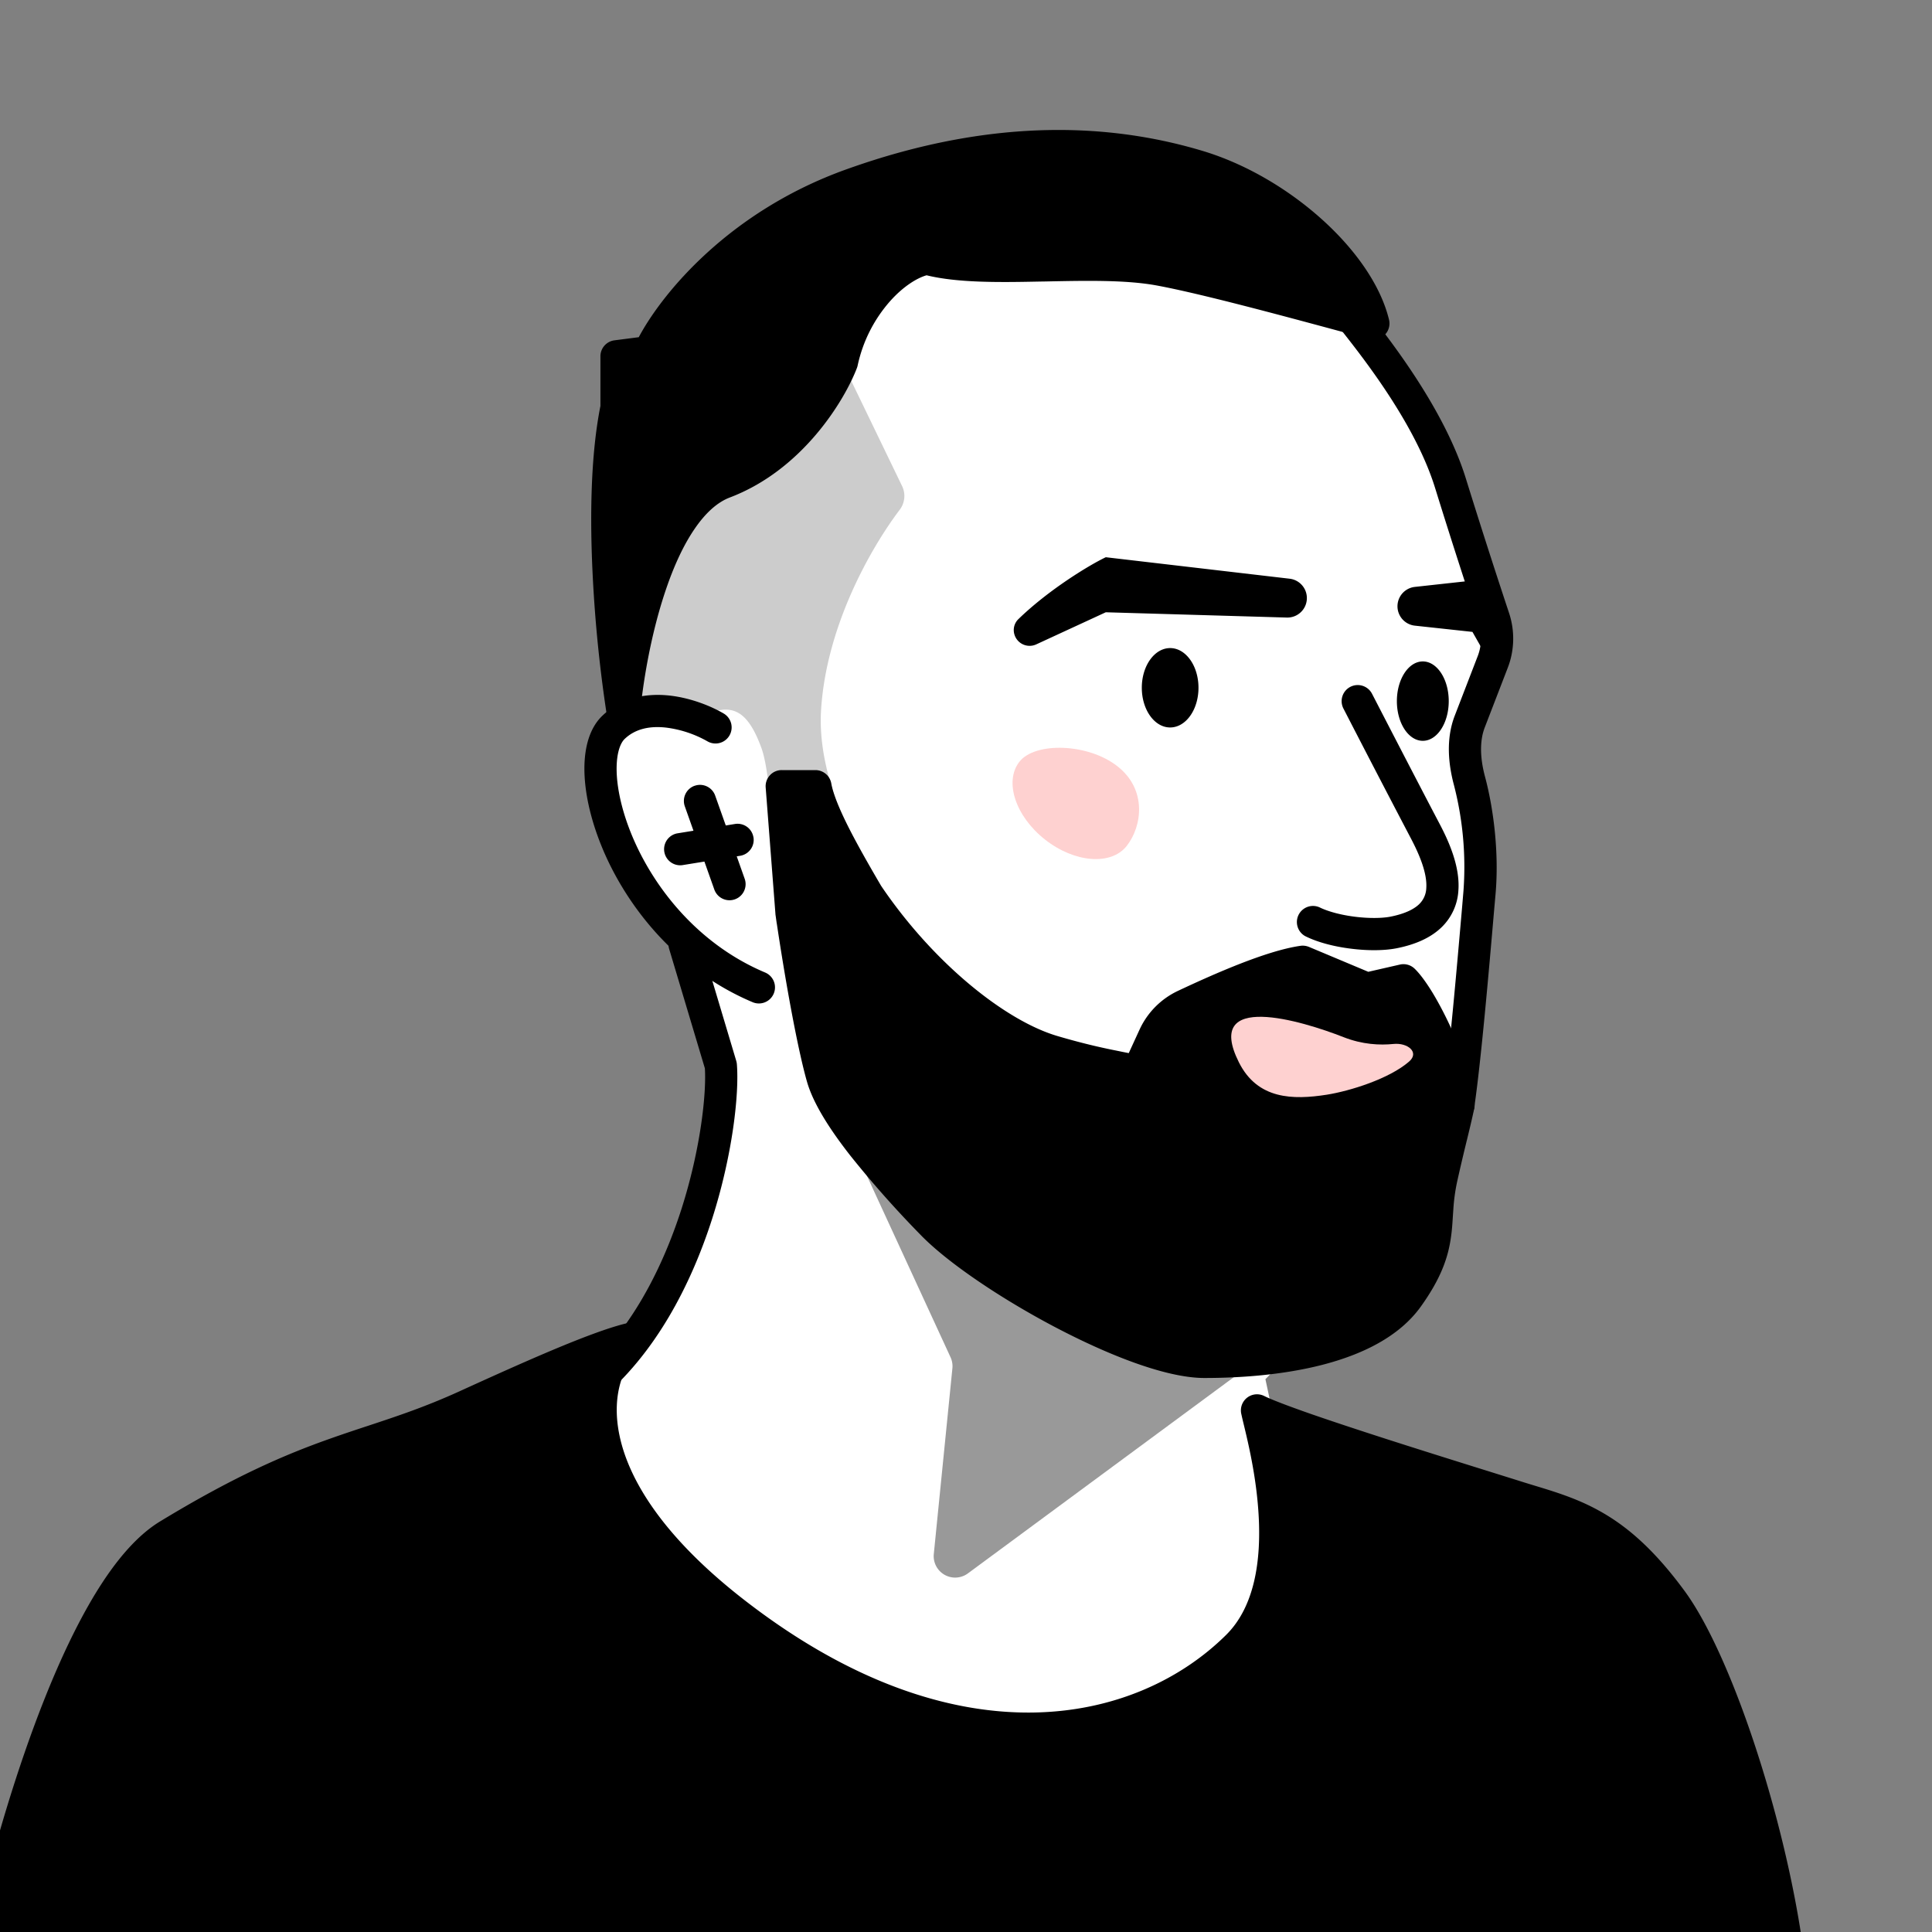 <svg xmlns="http://www.w3.org/2000/svg" width="45" height="45" fill="none"><rect width="100%" height="100%" fill="#808080" stroke="none"/><g clip-path="url(#a)"><path fill="#fff" d="M15.199 30.684c-.658 1.001-1.918 1.644-2.466 1.84l1.454 2.64 2.987 4.46 5.776 1.974 8.07-2.258-1.546-7.216 4.07-4.16c.302-2.115.92-6.672.978-7.98.056-1.309-.25-2.347-.41-2.702l.8-2.4c-.23-.954-.853-3.199-1.492-4.55-.64-1.35-1.452-2.482-1.778-2.88L28.3 5.943l-6.878-.445-5.688 5.261-1.387 6.15c-1.038 1.65.657 4 1.635 4.97l.86 2.974c-.234 2.192-.821 4.58-1.643 5.832Z"/><path fill="#000" d="M32.791 30.21c.882-1.234.549-1.717.784-2.775.177-.798.282-1.161.396-1.695-.109-.993-.89-2.528-1.282-2.908l-.853.197-1.493-.628c-.725.104-1.901.62-2.752 1.02a1.476 1.476 0 0 0-.71.722l-.388.845c-.072-.098-.638-.105-1.97-.497-1.332-.392-3.072-1.814-4.317-3.657-.59-1.004-1.11-1.946-1.214-2.523h-.784l.227 2.943c.23 1.578.52 3.138.724 3.843.254.882 1.398 2.21 2.554 3.405 1.155 1.195 4.73 3.219 6.342 3.219 1.611 0 3.855-.277 4.736-1.51Z"/><path fill="#000" fill-rule="evenodd" d="M17.933 18.057a.37.37 0 0 1 .275-.12h.784c.182 0 .337.13.37.308.04.232.175.57.39 1 .21.418.48.892.772 1.39 1.216 1.797 2.89 3.138 4.105 3.496.651.192 1.114.289 1.424.35l.091.019.147.029.249-.542a1.85 1.85 0 0 1 .891-.905c.429-.202.944-.435 1.447-.632.495-.193 1.004-.362 1.412-.42.067-.01.136 0 .198.025l1.382.58.735-.168a.375.375 0 0 1 .345.096c.133.129.275.329.41.548.138.227.282.498.416.787.265.57.507 1.245.568 1.801.005.04.003.08-.006.12-.057.267-.112.493-.173.744l-.004.014c-.062.257-.132.544-.22.94a4.357 4.357 0 0 0-.09.652l-.01.145c-.01.158-.02.327-.044.494-.065.472-.227.958-.7 1.62-.518.725-1.404 1.132-2.307 1.364-.914.234-1.912.304-2.735.304-.468 0-1.043-.144-1.636-.357-.6-.216-1.25-.514-1.882-.848-1.252-.662-2.475-1.489-3.094-2.128a24.277 24.277 0 0 1-1.64-1.85c-.466-.596-.856-1.197-1.005-1.712-.211-.732-.504-2.314-.735-3.893a.368.368 0 0 1-.002-.026l-.227-2.942a.375.375 0 0 1 .099-.283Zm.68.63.194 2.525c.23 1.574.517 3.105.712 3.781.106.367.415.871.874 1.458.45.577 1.015 1.197 1.59 1.79.536.555 1.678 1.338 2.905 1.987a14.24 14.24 0 0 0 1.785.805c.567.204 1.044.313 1.382.313.788 0 1.718-.068 2.549-.28.841-.216 1.518-.564 1.882-1.074.409-.572.52-.945.568-1.287.02-.138.028-.269.038-.42l.011-.171c.017-.222.042-.47.106-.76.09-.404.161-.697.224-.954l.002-.011c.057-.233.106-.435.157-.666-.06-.43-.255-.991-.496-1.51a7.244 7.244 0 0 0-.377-.71 3.614 3.614 0 0 0-.168-.254l-.63.145a.374.374 0 0 1-.23-.02l-1.393-.585c-.308.057-.71.189-1.147.36-.48.188-.978.412-1.4.611a1.1 1.1 0 0 0-.53.54l-.387.844a.375.375 0 0 1-.557.15l-.024-.006a5.932 5.932 0 0 0-.24-.05l-.106-.02c-.323-.065-.81-.167-1.49-.367-1.446-.426-3.25-1.923-4.521-3.807a6.358 6.358 0 0 1-1.195-2.358h-.088Z" clip-rule="evenodd"/><path fill="#000" d="M35.25 34.843c-1.026-.325-5.19-1.597-5.972-1.993.125.594 1.122 3.936-.457 5.499-2.248 2.225-6.632 3.13-11.663-.746-4.025-3.1-3.39-5.667-2.516-6.407-.781.198-2.236.846-3.782 1.55-2.31 1.052-3.492.916-6.94 3.014-1.95 1.186-3.473 6.506-3.9 8.245v4.271h41.719c.344-3.094-1.427-9.12-2.802-10.996-1.375-1.875-2.406-2.031-3.688-2.437Z"/><path fill="#000" fill-rule="evenodd" d="M14.976 31.025a.375.375 0 0 1-.092.458c-.316.267-.666.947-.454 1.955.21 1.005.987 2.351 2.957 3.868 4.91 3.782 9.08 2.846 11.17.776.668-.66.824-1.74.757-2.823-.053-.87-.241-1.652-.347-2.09a9.515 9.515 0 0 1-.056-.241.375.375 0 0 1 .536-.412c.17.085.551.23 1.073.413.512.178 1.135.383 1.767.587.872.28 1.754.556 2.389.754l.687.215c.115.037.231.072.348.108.502.152 1.015.307 1.527.59.648.355 1.288.904 2.001 1.876.731.996 1.532 3.029 2.105 5.165.575 2.14.947 4.475.767 6.094a.375.375 0 0 1-.372.333H.02a.375.375 0 0 1-.375-.375v-4.27c0-.03.004-.06.01-.09.217-.88.71-2.663 1.396-4.38.343-.859.739-1.71 1.177-2.428.434-.709.933-1.325 1.497-1.669 1.747-1.062 2.928-1.564 3.967-1.931.31-.11.6-.206.886-.3.679-.225 1.327-.439 2.127-.803 1.53-.697 3.023-1.364 3.845-1.572a.375.375 0 0 1 .426.192Zm-1.211.865c-.752.295-1.719.728-2.75 1.198-.838.382-1.543.615-2.237.844a40.81 40.81 0 0 0-.836.282c-.992.352-2.126.831-3.827 1.866-.41.25-.833.743-1.247 1.42-.408.668-.786 1.477-1.12 2.314a34.71 34.71 0 0 0-1.353 4.237v3.85h40.999c.085-1.465-.247-3.52-.774-5.483-.57-2.12-1.342-4.038-1.986-4.916-.662-.903-1.224-1.37-1.757-1.663-.438-.24-.86-.369-1.354-.52a19.536 19.536 0 0 1-.387-.119l-.675-.211c-.636-.198-1.53-.477-2.404-.759a82.473 82.473 0 0 1-1.784-.593 29.162 29.162 0 0 1-.465-.166c.1.46.215 1.083.255 1.742.069 1.128-.067 2.5-.978 3.402-2.405 2.381-7.004 3.253-12.156-.715-2.056-1.583-2.974-3.07-3.234-4.308-.136-.652-.088-1.23.07-1.702Z" clip-rule="evenodd"/><path fill="#000" d="m22.545 36.647 6.657-4.912h-1.425l-2.542-.62-3.596-2.418-2.357-3.286 2.857 6.2a.497.497 0 0 1 .044.26l-.433 4.324a.5.5 0 0 0 .795.452Z" opacity=".4"/><path fill="#000" fill-rule="evenodd" d="M31.452 15.998a.375.375 0 0 1 .505.161c.334.647 1.114 2.156 1.567 3.017.208.393.485.99.445 1.56a1.295 1.295 0 0 1-.385.855c-.247.243-.6.406-1.054.496-.301.059-.69.057-1.06.01-.37-.045-.765-.14-1.072-.294a.375.375 0 0 1 .335-.67c.203.1.506.18.83.22.323.04.625.036.822-.002.364-.072.564-.187.673-.294a.547.547 0 0 0 .163-.373c.023-.335-.15-.761-.36-1.159a455.043 455.043 0 0 1-1.57-3.022.375.375 0 0 1 .161-.505Z" clip-rule="evenodd"/><path fill="#000" fill-rule="evenodd" d="M31.19 7.009a.375.375 0 0 1 .526.069l.128.163c.499.632 1.79 2.269 2.296 3.896.404 1.301.777 2.443 1.008 3.138.138.415.13.867-.029 1.278l-.536 1.39c-.127.33-.105.734.006 1.148.19.708.331 1.741.246 2.725l-.034.383c-.12 1.393-.304 3.52-.463 4.6a.375.375 0 0 1-.742-.109c.156-1.056.337-3.159.459-4.559l.032-.38a7.621 7.621 0 0 0-.222-2.466c-.13-.486-.19-1.072.018-1.613l.536-1.39c.095-.245.101-.518.017-.77-.232-.699-.607-1.846-1.012-3.153-.46-1.479-1.653-2.996-2.165-3.647l-.138-.177a.375.375 0 0 1 .069-.526Zm-15.584 9.193c.504.058.968.252 1.25.417a.375.375 0 1 1-.38.647 2.61 2.61 0 0 0-.955-.318c-.38-.044-.722.024-.973.265-.104.1-.207.362-.182.832.025.448.165 1.007.431 1.593.533 1.171 1.544 2.39 3.025 3.014a.375.375 0 0 1-.292.691c-1.689-.713-2.822-2.09-3.416-3.395-.296-.653-.466-1.303-.497-1.862-.03-.537.066-1.082.412-1.414.47-.45 1.07-.527 1.577-.47Z" clip-rule="evenodd"/><path fill="#000" fill-rule="evenodd" d="M15.838 21.635a.375.375 0 0 1 .467.252l.843 2.821a.381.381 0 0 1 .015.077c.056.69-.098 2.113-.58 3.616-.484 1.506-1.318 3.158-2.671 4.254a.375.375 0 0 1-.473-.582c1.193-.967 1.967-2.463 2.43-3.901.452-1.41.586-2.704.549-3.288l-.832-2.782a.375.375 0 0 1 .252-.467Z" clip-rule="evenodd"/><path fill="#000" d="M14.36 9.493c-.454 2.225-.08 5.744.163 7.226.129-1.58.777-4.887 2.344-5.482 1.567-.596 2.481-2.116 2.742-2.801.298-1.38 1.306-2.292 1.979-2.41 1.351.373 3.839-.039 5.425.255 1.27.235 3.866.96 4.976 1.254-.353-1.45-2.194-3.095-4.094-3.663-1.9-.568-4.584-.823-8.07.43-2.79 1.003-4.296 3.017-4.701 3.899l-.764.098v1.194Z"/><path fill="#000" fill-rule="evenodd" d="M27.788 4.231c-1.83-.547-4.43-.8-7.836.424-2.686.966-4.12 2.903-4.487 3.702a.375.375 0 0 1-.293.216l-.437.056v.864c0 .025-.002.05-.008.075-.217 1.066-.24 2.464-.173 3.798.013.261.03.519.049.77.06-.218.125-.435.198-.648.193-.568.438-1.12.746-1.576.307-.453.696-.84 1.187-1.026 1.41-.535 2.262-1.915 2.515-2.559a4.058 4.058 0 0 1 .93-1.82c.406-.45.896-.771 1.344-.85a.375.375 0 0 1 .164.008c.612.169 1.51.163 2.518.143l.166-.003c.927-.019 1.919-.04 2.71.108 1.051.194 2.988.717 4.26 1.06l.025.006c-.243-.443-.619-.902-1.094-1.327-.706-.631-1.593-1.155-2.484-1.421Zm-8.09-.281c3.567-1.283 6.333-1.027 8.304-.438 1.01.302 1.992.885 2.77 1.581.772.69 1.38 1.527 1.581 2.353a.375.375 0 0 1-.46.451c-.211-.055-.473-.126-.767-.205-1.276-.344-3.164-.854-4.18-1.042-.715-.132-1.635-.114-2.594-.094l-.132.002c-.93.019-1.908.033-2.638-.146-.224.064-.538.255-.845.597a3.31 3.31 0 0 0-.761 1.506.38.38 0 0 1-.016.054c-.282.74-1.254 2.37-2.96 3.018-.292.111-.572.362-.831.746-.258.38-.478.866-.658 1.397-.362 1.062-.552 2.252-.614 3.02a.375.375 0 0 1-.744.03 32.076 32.076 0 0 1-.348-3.377c-.067-1.338-.05-2.794.18-3.947V8.299c0-.189.14-.348.327-.372l.566-.073c.547-1.027 2.105-2.928 4.82-3.904Zm-3.519 14.353c.195-.07.41.033.479.228l.687 1.937a.375.375 0 0 1-.707.251l-.687-1.937a.375.375 0 0 1 .228-.48Z" clip-rule="evenodd"/><path fill="#000" fill-rule="evenodd" d="M17.55 19.503a.375.375 0 0 1-.31.43l-1.348.218a.375.375 0 0 1-.12-.74l1.347-.219a.375.375 0 0 1 .43.31Z" clip-rule="evenodd"/><path fill="#000" d="m21.014 11.327-1.287-2.663c-.164.42-.81 1.444-2.09 2.172-1.597.912-1.71 1.178-2.354 2.552-.516 1.099-.58 2.56-.547 3.154.74-.146 1.346.06 1.556.182.743-.406 1.122-.182 1.444.701.258.707.313 3.047.35 4.08l3.491.644c-.823-.967-2.588-3.42-2.453-5.607.121-1.97 1.168-3.791 1.83-4.666a.53.53 0 0 0 .06-.549Z" opacity=".2"/><path fill="#000" d="m25.756 12.979 4.279.5a.454.454 0 0 1-.066.905l-4.213-.123-1.62.748a.369.369 0 0 1-.508-.23.354.354 0 0 1 .09-.356c.708-.688 1.66-1.265 2.038-1.444Zm8.75.521-1.55.17a.454.454 0 0 0 .001.903l1.339.145.381.67a.198.198 0 0 0 .368-.131c-.141-.776-.422-1.543-.54-1.756Zm-6.591 2.52c0 .51-.295.924-.66.924-.365 0-.66-.414-.66-.925 0-.51.295-.924.66-.924.365 0 .66.414.66.924Zm5.829.31c0 .511-.27.925-.604.925-.334 0-.604-.414-.604-.924s.27-.925.604-.925c.333 0 .604.414.604.925Z"/><path fill="#FED1D0" d="M23.746 17.74c-.362.459-.096 1.271.593 1.814.689.543 1.541.61 1.903.151.362-.46.478-1.312-.212-1.855-.689-.543-1.922-.57-2.284-.11Zm8.71 6.576c.332-.034.615.195.362.412-.46.398-1.368.683-1.916.77-.784.122-1.61.115-2.046-.755-.831-1.659 1.458-.971 2.44-.585.438.172.845.19 1.16.158Z"/></g><defs><clipPath id="a"><path fill="#fff" d="M45 0H0v45h45z"/></clipPath></defs></svg>